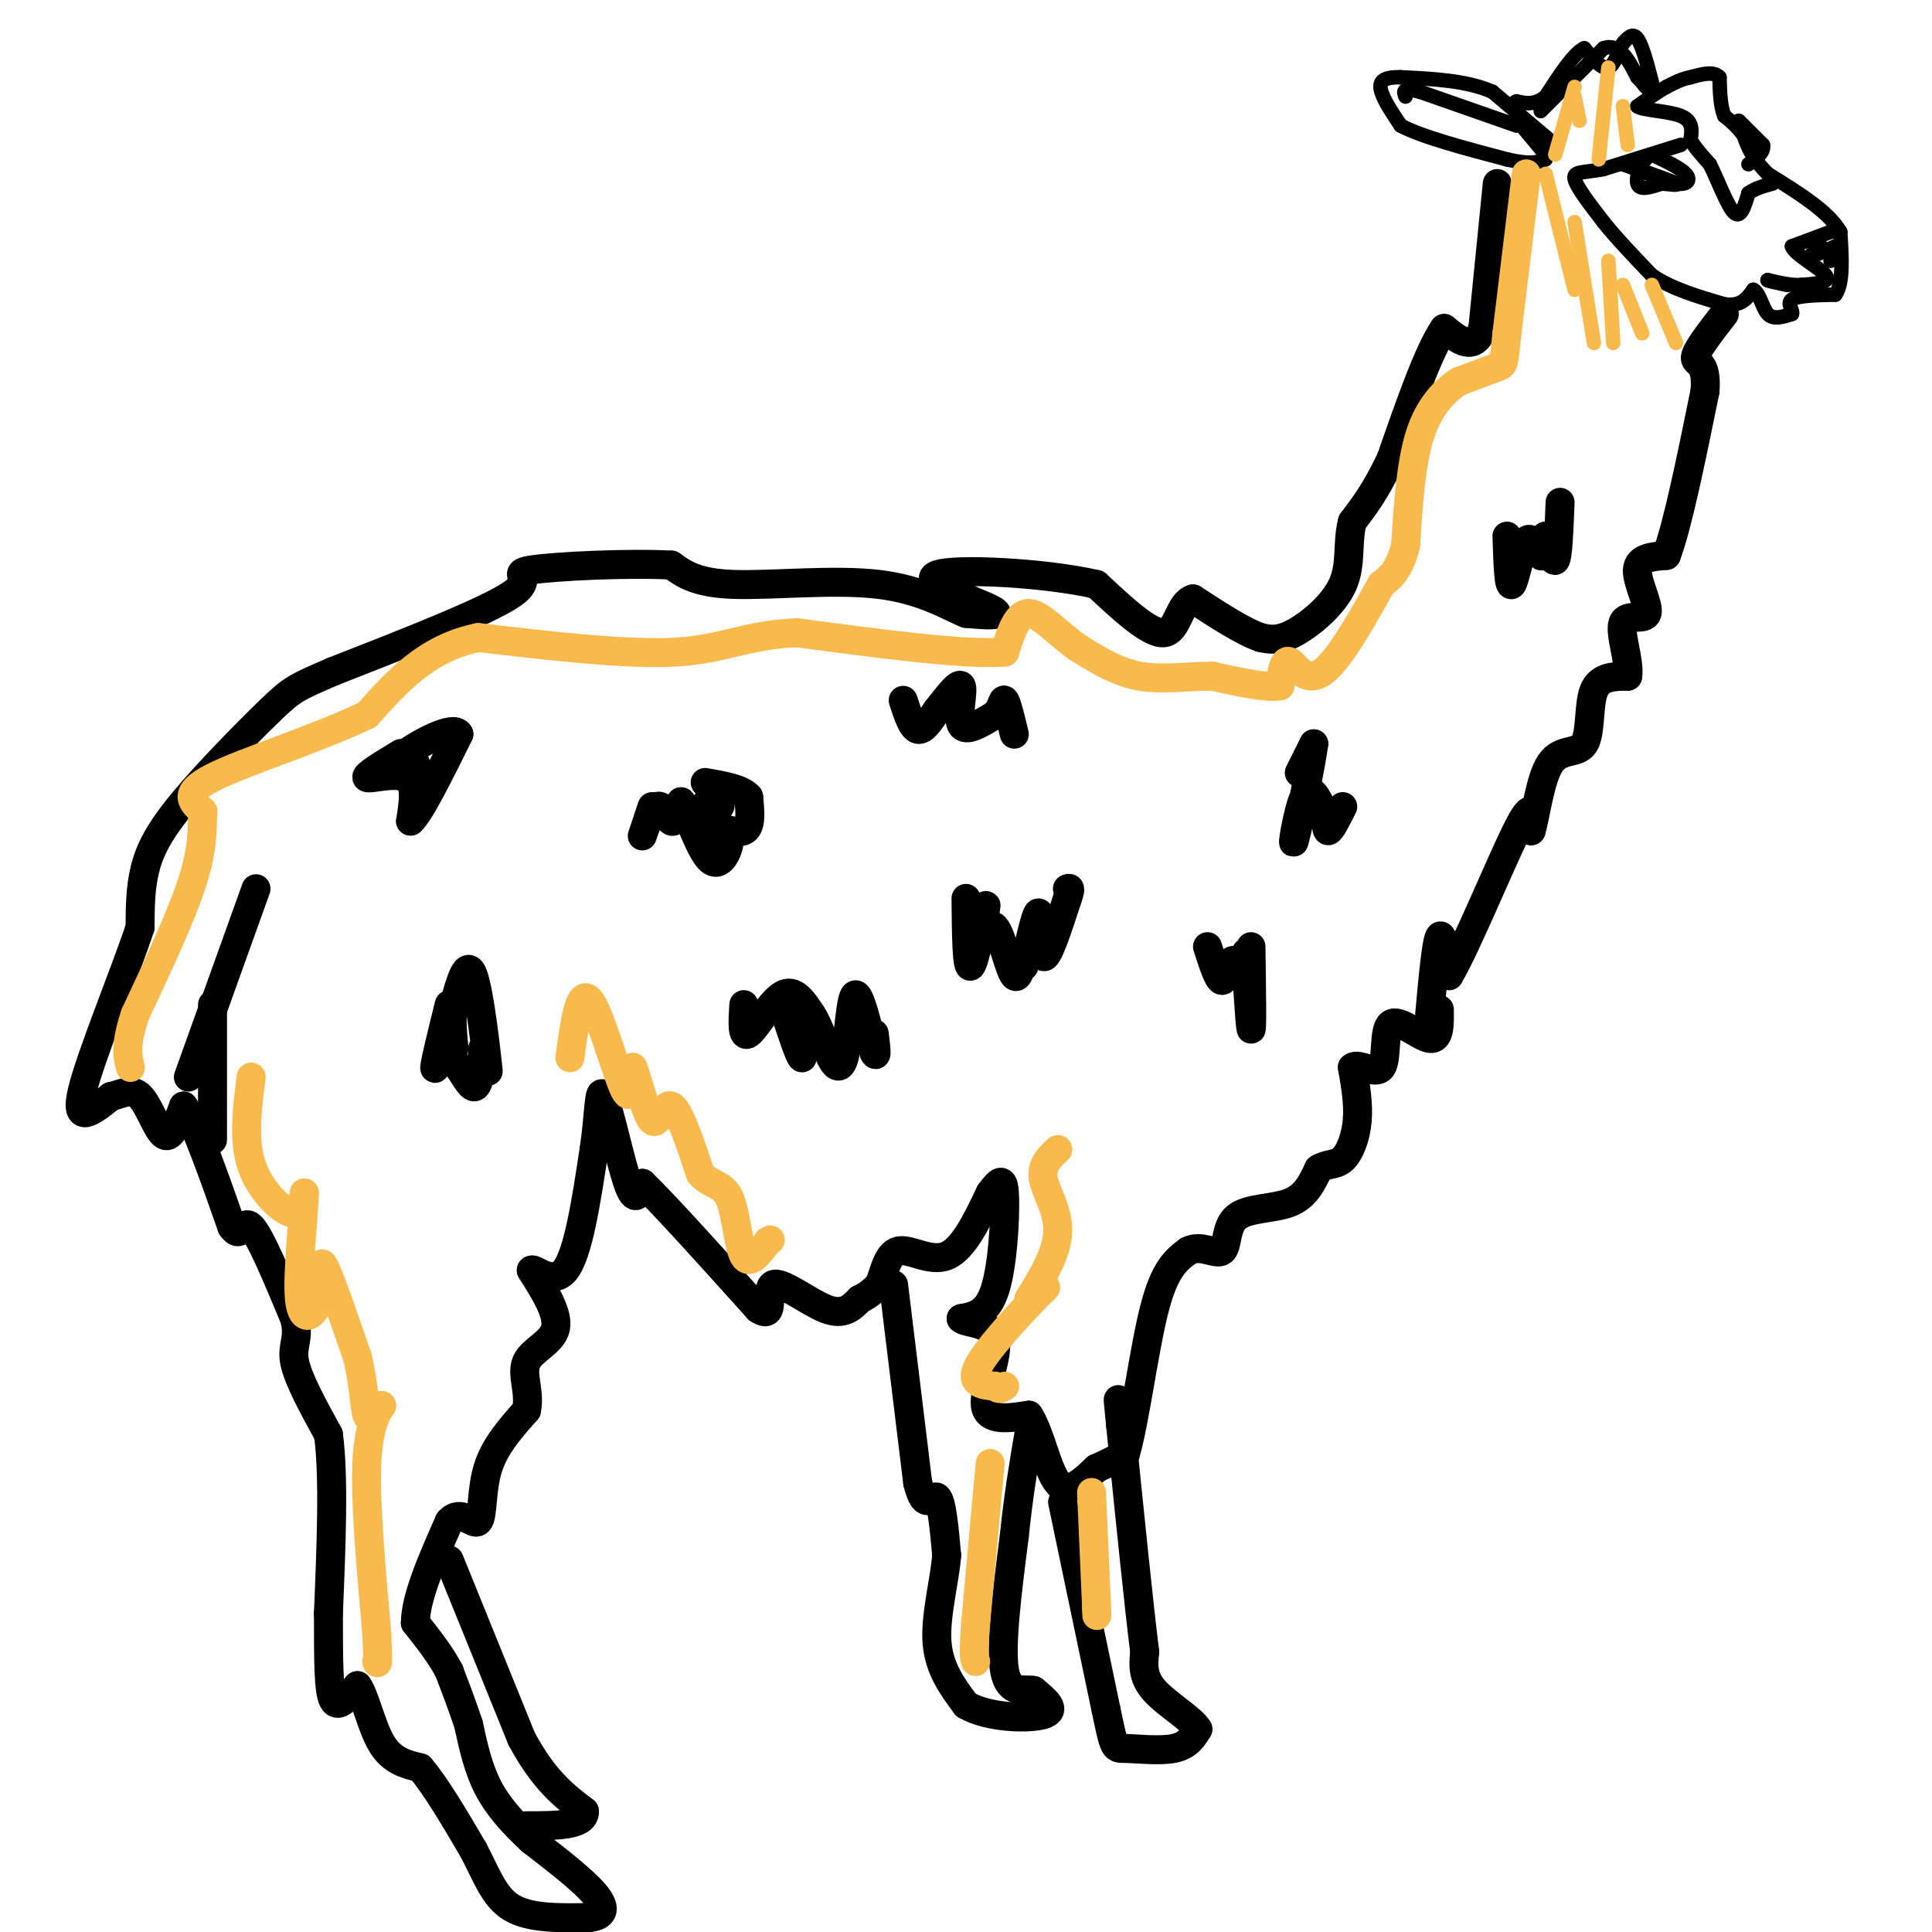 <svg viewBox='0 0 400 400' version='1.1' xmlns='http://www.w3.org/2000/svg' xmlns:xlink='http://www.w3.org/1999/xlink'><g fill='none' stroke='#000000' stroke-width='6' stroke-linecap='round' stroke-linejoin='round'><path d='M310,38c0.000,0.000 -3.000,30.000 -3,30'/><path d='M307,68c-1.833,5.000 -4.917,2.500 -8,0'/><path d='M299,68c-3.167,4.500 -7.083,15.750 -11,27'/><path d='M288,95c-3.167,6.667 -5.583,9.833 -8,13'/><path d='M280,108c-1.179,4.369 -0.125,8.792 -2,13c-1.875,4.208 -6.679,8.202 -10,10c-3.321,1.798 -5.161,1.399 -7,1'/><path d='M261,132c-3.500,-1.167 -8.750,-4.583 -14,-8'/><path d='M247,124c-2.889,0.756 -3.111,6.644 -6,7c-2.889,0.356 -8.444,-4.822 -14,-10'/><path d='M227,121c-10.345,-2.405 -29.208,-3.417 -33,-2c-3.792,1.417 7.488,5.262 11,7c3.512,1.738 -0.744,1.369 -5,1'/><path d='M200,127c-3.214,-1.250 -8.750,-4.875 -18,-6c-9.250,-1.125 -22.214,0.250 -30,0c-7.786,-0.250 -10.393,-2.125 -13,-4'/><path d='M139,117c-8.774,-0.500 -24.208,0.250 -29,1c-4.792,0.750 1.060,1.500 -4,5c-5.060,3.500 -21.030,9.750 -37,16'/><path d='M69,139c-7.702,3.321 -8.456,3.622 -13,8c-4.544,4.378 -12.877,12.833 -18,19c-5.123,6.167 -7.035,10.048 -8,14c-0.965,3.952 -0.982,7.976 -1,12'/><path d='M29,192c-3.089,9.378 -10.311,26.822 -12,34c-1.689,7.178 2.156,4.089 6,1'/><path d='M23,227c2.036,-0.393 4.125,-1.875 6,0c1.875,1.875 3.536,7.107 5,8c1.464,0.893 2.732,-2.554 4,-6'/><path d='M38,229c2.333,3.167 6.167,14.083 10,25'/><path d='M48,254c2.044,3.044 2.156,-1.844 4,0c1.844,1.844 5.422,10.422 9,19'/><path d='M61,273c1.089,4.289 -0.689,5.511 0,9c0.689,3.489 3.844,9.244 7,15'/><path d='M68,297c1.167,8.667 0.583,22.833 0,37'/><path d='M68,334c0.000,9.889 0.000,16.111 1,18c1.000,1.889 3.000,-0.556 5,-3'/><path d='M74,349c1.533,1.978 2.867,8.422 5,12c2.133,3.578 5.067,4.289 8,5'/><path d='M87,366c3.167,3.667 7.083,10.333 11,17'/><path d='M98,383c2.778,5.222 4.222,9.778 8,12c3.778,2.222 9.889,2.111 16,2'/><path d='M122,397c3.289,-0.311 3.511,-2.089 1,-5c-2.511,-2.911 -7.756,-6.956 -13,-11'/><path d='M110,381c-3.844,-3.578 -6.956,-7.022 -9,-11c-2.044,-3.978 -3.022,-8.489 -4,-13'/><path d='M97,357c-1.333,-4.000 -2.667,-7.500 -4,-11'/><path d='M93,346c-1.833,-3.500 -4.417,-6.750 -7,-10'/><path d='M86,336c0.000,-5.167 3.500,-13.083 7,-21'/><path d='M93,315c2.417,-2.738 4.958,0.917 6,0c1.042,-0.917 0.583,-6.405 2,-11c1.417,-4.595 4.708,-8.298 8,-12'/><path d='M109,292c0.821,-3.845 -1.125,-7.458 0,-10c1.125,-2.542 5.321,-4.012 6,-7c0.679,-2.988 -2.161,-7.494 -5,-12'/><path d='M110,263c0.511,-0.756 4.289,3.356 7,0c2.711,-3.356 4.356,-14.178 6,-25'/><path d='M123,238c1.119,-7.429 0.917,-13.500 2,-11c1.083,2.500 3.452,13.571 5,18c1.548,4.429 2.274,2.214 3,0'/><path d='M133,245c4.500,4.333 14.250,15.167 24,26'/><path d='M157,271c3.821,2.571 1.375,-4.000 3,-5c1.625,-1.000 7.321,3.571 11,5c3.679,1.429 5.339,-0.286 7,-2'/><path d='M178,269c1.833,-0.833 2.917,-1.917 4,-3'/><path d='M182,266c1.036,-2.262 1.625,-6.417 4,-7c2.375,-0.583 6.536,2.405 10,1c3.464,-1.405 6.232,-7.202 9,-13'/><path d='M205,247c2.107,-2.845 2.875,-3.458 3,1c0.125,4.458 -0.393,13.988 -2,19c-1.607,5.012 -4.304,5.506 -7,6'/><path d='M199,273c0.726,1.024 6.042,0.583 7,4c0.958,3.417 -2.440,10.690 -2,14c0.440,3.310 4.720,2.655 9,2'/><path d='M213,293c2.378,3.556 3.822,11.444 6,14c2.178,2.556 5.089,-0.222 8,-3'/><path d='M227,304c2.333,-1.000 4.167,-2.000 6,-3'/><path d='M233,301c1.956,-6.600 3.844,-21.600 6,-30c2.156,-8.400 4.578,-10.200 7,-12'/><path d='M246,259c2.643,-1.458 5.750,0.898 7,0c1.250,-0.898 0.644,-5.049 3,-7c2.356,-1.951 7.673,-1.700 11,-3c3.327,-1.300 4.663,-4.150 6,-7'/><path d='M273,242c1.869,-1.190 3.542,-0.667 5,-2c1.458,-1.333 2.702,-4.524 3,-8c0.298,-3.476 -0.351,-7.238 -1,-11'/><path d='M280,221c1.204,-1.089 4.715,1.687 6,0c1.285,-1.687 0.346,-7.839 2,-9c1.654,-1.161 5.901,2.668 8,3c2.099,0.332 2.049,-2.834 2,-6'/><path d='M296,210c0.667,-7.333 1.333,-14.667 2,-16c0.667,-1.333 1.333,3.333 2,8'/><path d='M300,202c3.289,-5.422 10.511,-22.978 14,-30c3.489,-7.022 3.244,-3.511 3,0'/><path d='M317,172c0.955,-3.094 1.844,-10.829 4,-14c2.156,-3.171 5.581,-1.777 7,-4c1.419,-2.223 0.834,-8.064 2,-11c1.166,-2.936 4.083,-2.968 7,-3'/><path d='M337,140c0.502,-2.968 -1.742,-8.888 -1,-11c0.742,-2.112 4.469,-0.415 5,-2c0.531,-1.585 -2.134,-6.453 -2,-9c0.134,-2.547 3.067,-2.774 6,-3'/><path d='M345,115c2.333,-6.167 5.167,-20.083 8,-34'/><path d='M353,81c0.533,-6.444 -2.133,-5.556 -2,-7c0.133,-1.444 3.067,-5.222 6,-9'/><path d='M39,223c0.000,0.000 14.000,-39.000 14,-39'/><path d='M44,208c0.000,0.000 0.000,28.000 0,28'/><path d='M93,323c0.000,0.000 15.000,37.000 15,37'/><path d='M108,360c4.667,8.667 8.833,11.833 13,15'/><path d='M121,375c0.167,3.000 -5.917,3.000 -12,3'/><path d='M185,266c0.000,0.000 5.000,41.000 5,41'/><path d='M190,307c1.578,6.511 3.022,2.289 4,3c0.978,0.711 1.489,6.356 2,12'/><path d='M196,322c-0.400,5.289 -2.400,12.511 -2,18c0.400,5.489 3.200,9.244 6,13'/><path d='M200,353c4.578,2.689 13.022,2.911 16,2c2.978,-0.911 0.489,-2.956 -2,-5'/><path d='M214,350c-1.733,-0.422 -5.067,1.022 -6,-4c-0.933,-5.022 0.533,-16.511 2,-28'/><path d='M210,318c0.833,-8.167 1.917,-14.583 3,-21'/><path d='M220,311c0.000,0.000 9.000,43.000 9,43'/><path d='M229,354c1.762,8.417 1.667,7.958 4,8c2.333,0.042 7.095,0.583 10,0c2.905,-0.583 3.952,-2.292 5,-4'/><path d='M248,358c-1.133,-2.044 -6.467,-5.156 -9,-8c-2.533,-2.844 -2.267,-5.422 -2,-8'/><path d='M237,342c-1.167,-9.167 -3.083,-28.083 -5,-47'/><path d='M232,295c-0.833,-8.167 -0.417,-5.083 0,-2'/><path d='M83,156c-3.822,2.311 -7.644,4.622 -7,5c0.644,0.378 5.756,-1.178 8,0c2.244,1.178 1.622,5.089 1,9'/><path d='M85,170c1.833,-1.500 5.917,-9.750 10,-18'/><path d='M95,152c-0.978,-2.000 -8.422,2.000 -11,4c-2.578,2.000 -0.289,2.000 2,2'/><path d='M93,208c-1.470,5.946 -2.940,11.893 -3,13c-0.060,1.107 1.292,-2.625 3,-2c1.708,0.625 3.774,5.607 5,6c1.226,0.393 1.613,-3.804 2,-8'/><path d='M100,217c0.667,0.869 1.333,7.042 1,4c-0.333,-3.042 -1.667,-15.298 -3,-19c-1.333,-3.702 -2.667,1.149 -4,6'/><path d='M94,208c-0.667,2.500 -0.333,5.750 0,9'/><path d='M135,167c-1.107,3.327 -2.214,6.655 -2,6c0.214,-0.655 1.750,-5.292 3,-6c1.250,-0.708 2.214,2.512 3,3c0.786,0.488 1.393,-1.756 2,-4'/><path d='M141,166c1.393,2.298 3.875,10.042 6,12c2.125,1.958 3.893,-1.869 4,-4c0.107,-2.131 -1.446,-2.565 -3,-3'/><path d='M148,171c0.822,0.067 4.378,1.733 6,1c1.622,-0.733 1.311,-3.867 1,-7'/><path d='M155,165c-1.333,-1.667 -5.167,-2.333 -9,-3'/><path d='M147,164c1.244,1.200 2.489,2.400 2,3c-0.489,0.600 -2.711,0.600 -3,0c-0.289,-0.600 1.356,-1.800 3,-3'/><path d='M187,145c0.917,2.833 1.833,5.667 3,6c1.167,0.333 2.583,-1.833 4,-4'/><path d='M194,147c1.833,-2.250 4.417,-5.875 5,-5c0.583,0.875 -0.833,6.250 0,8c0.833,1.750 3.917,-0.125 7,-2'/><path d='M206,148c1.444,-1.289 1.556,-3.511 2,-3c0.444,0.511 1.222,3.756 2,7'/><path d='M200,186c0.067,7.400 0.133,14.800 1,14c0.867,-0.800 2.533,-9.800 3,-12c0.467,-2.200 -0.267,2.400 -1,7'/><path d='M203,195c0.314,-0.292 1.600,-4.522 3,-3c1.400,1.522 2.915,8.794 4,10c1.085,1.206 1.738,-3.656 2,-5c0.262,-1.344 0.131,0.828 0,3'/><path d='M212,200c0.679,-2.702 2.375,-10.958 3,-11c0.625,-0.042 0.179,8.131 1,9c0.821,0.869 2.911,-5.565 5,-12'/><path d='M221,186c0.833,-2.333 0.417,-2.167 0,-2'/><path d='M154,208c-0.222,3.511 -0.444,7.022 1,6c1.444,-1.022 4.556,-6.578 7,-8c2.444,-1.422 4.222,1.289 6,4'/><path d='M168,210c1.671,2.488 2.850,6.708 4,9c1.150,2.292 2.271,2.656 3,-1c0.729,-3.656 1.065,-11.330 2,-12c0.935,-0.670 2.467,5.665 4,12'/><path d='M181,218c0.667,1.333 0.333,-1.333 0,-4'/><path d='M162,208c1.750,5.333 3.500,10.667 4,11c0.500,0.333 -0.250,-4.333 -1,-9'/><path d='M250,196c1.111,3.467 2.222,6.933 3,7c0.778,0.067 1.222,-3.267 2,-4c0.778,-0.733 1.889,1.133 3,3'/><path d='M258,202c0.405,-1.536 -0.083,-6.875 0,-4c0.083,2.875 0.738,13.964 1,15c0.262,1.036 0.131,-7.982 0,-17'/><path d='M269,160c0.000,0.000 3.000,-6.000 3,-6'/><path d='M272,154c-0.512,4.167 -3.292,17.583 -4,20c-0.708,2.417 0.655,-6.167 2,-9c1.345,-2.833 2.673,0.083 4,3'/><path d='M274,168c0.711,1.578 0.489,4.022 1,4c0.511,-0.022 1.756,-2.511 3,-5'/><path d='M312,111c0.167,5.357 0.333,10.714 1,10c0.667,-0.714 1.833,-7.500 3,-9c1.167,-1.500 2.333,2.286 3,3c0.667,0.714 0.833,-1.643 1,-4'/><path d='M320,111c0.556,1.022 1.444,5.578 2,5c0.556,-0.578 0.778,-6.289 1,-12'/></g>
<g fill='none' stroke='#000000' stroke-width='3' stroke-linecap='round' stroke-linejoin='round'><path d='M348,30c0.000,0.000 -16.000,5.000 -16,5'/><path d='M332,35c-4.089,0.822 -6.311,0.378 -6,2c0.311,1.622 3.156,5.311 6,9'/><path d='M332,46c2.667,3.333 6.333,7.167 10,11'/><path d='M342,57c4.167,2.833 9.583,4.417 15,6'/><path d='M357,63c3.500,0.500 4.750,-1.250 6,-3'/><path d='M363,60c1.378,0.644 1.822,3.756 3,5c1.178,1.244 3.089,0.622 5,0'/><path d='M371,65c0.378,-0.622 -1.178,-2.178 0,-3c1.178,-0.822 5.089,-0.911 9,-1'/><path d='M380,61c1.667,-2.333 1.333,-7.667 1,-13'/><path d='M381,48c-2.333,-4.167 -8.667,-8.083 -15,-12'/><path d='M366,36c-3.333,-3.333 -4.167,-5.667 -5,-8'/><path d='M361,28c-1.500,-2.000 -2.750,-3.000 -4,-4'/><path d='M357,24c-0.833,-2.000 -0.917,-5.000 -1,-8'/><path d='M356,16c-1.167,-1.333 -3.583,-0.667 -6,0'/><path d='M350,16c-1.833,0.333 -3.417,1.167 -5,2'/><path d='M345,18c-1.833,1.000 -3.917,2.500 -6,4'/><path d='M339,22c0.978,0.844 6.422,0.956 9,2c2.578,1.044 2.289,3.022 2,5'/><path d='M350,29c1.000,1.667 2.500,3.333 4,5'/><path d='M354,34c1.600,3.178 3.600,8.622 5,10c1.400,1.378 2.200,-1.311 3,-4'/><path d='M362,40c1.333,-1.000 3.167,-1.500 5,-2'/><path d='M336,34c0.000,0.000 11.000,4.000 11,4'/><path d='M347,38c2.467,0.356 3.133,-0.756 2,-2c-1.133,-1.244 -4.067,-2.622 -7,-4'/><path d='M342,32c-1.978,0.711 -3.422,4.489 -3,6c0.422,1.511 2.711,0.756 5,0'/><path d='M344,38c1.800,0.133 3.800,0.467 3,0c-0.800,-0.467 -4.400,-1.733 -8,-3'/><path d='M360,25c0.000,0.000 5.000,5.000 5,5'/><path d='M365,30c0.333,1.500 -1.333,2.750 -3,4'/><path d='M379,48c0.000,0.000 -8.000,3.000 -8,3'/><path d='M371,51c0.533,1.711 5.867,4.489 7,6c1.133,1.511 -1.933,1.756 -5,2'/><path d='M373,59c-2.000,0.167 -4.500,-0.417 -7,-1'/><path d='M366,58c-0.500,0.000 1.750,0.500 4,1'/><path d='M377,51c-1.250,1.000 -2.500,2.000 -2,2c0.500,0.000 2.750,-1.000 5,-2'/><path d='M380,51c0.667,0.167 -0.167,1.583 -1,3'/><path d='M342,17c-1.000,-3.833 -2.000,-7.667 -3,-9c-1.000,-1.333 -2.000,-0.167 -3,1'/><path d='M336,9c-0.911,1.444 -1.689,4.556 -3,5c-1.311,0.444 -3.156,-1.778 -5,-4'/><path d='M328,10c-2.167,1.000 -5.083,5.500 -8,10'/><path d='M320,20c-2.333,1.833 -4.167,1.417 -6,1'/><path d='M314,21c-1.000,0.333 -0.500,0.667 0,1'/><path d='M322,30c0.000,0.000 -13.000,-11.000 -13,-11'/><path d='M309,19c-5.333,-2.333 -12.167,-2.667 -19,-3'/><path d='M290,16c-4.022,-0.111 -4.578,1.111 -4,3c0.578,1.889 2.289,4.444 4,7'/><path d='M290,26c4.333,2.333 13.167,4.667 22,7'/><path d='M312,33c5.000,1.167 6.500,0.583 8,0'/><path d='M314,26c0.000,0.000 -20.000,-7.000 -20,-7'/><path d='M294,19c-3.833,-1.000 -3.417,0.000 -3,1'/><path d='M315,26c0.000,0.000 5.000,6.000 5,6'/><path d='M319,23c0.000,0.000 13.000,-13.000 13,-13'/><path d='M332,10c3.333,-1.167 5.167,2.417 7,6'/><path d='M339,16c1.533,1.556 1.867,2.444 2,2c0.133,-0.444 0.067,-2.222 0,-4'/></g>
<g fill='none' stroke='#F8BA4D' stroke-width='6' stroke-linecap='round' stroke-linejoin='round'><path d='M316,36c0.000,0.000 -4.000,33.000 -4,33'/><path d='M312,69c-0.711,6.556 -0.489,6.444 -2,7c-1.511,0.556 -4.756,1.778 -8,3'/><path d='M302,79c-2.889,1.889 -6.111,5.111 -8,11c-1.889,5.889 -2.444,14.444 -3,23'/><path d='M291,113c-1.333,5.167 -3.167,6.583 -5,8'/><path d='M286,121c-3.095,5.488 -8.333,15.208 -12,18c-3.667,2.792 -5.762,-1.345 -7,-2c-1.238,-0.655 -1.619,2.173 -2,5'/><path d='M265,142c-2.667,0.500 -8.333,-0.750 -14,-2'/><path d='M251,140c-4.933,-0.044 -10.267,0.844 -15,0c-4.733,-0.844 -8.867,-3.422 -13,-6'/><path d='M223,134c-4.022,-2.844 -7.578,-6.956 -10,-7c-2.422,-0.044 -3.711,3.978 -5,8'/><path d='M208,135c-8.000,0.667 -25.500,-1.667 -43,-4'/><path d='M165,131c-10.422,0.400 -14.978,3.400 -25,4c-10.022,0.600 -25.511,-1.200 -41,-3'/><path d='M99,132c-10.667,2.167 -16.833,9.083 -23,16'/><path d='M76,148c-10.600,5.067 -25.600,9.733 -32,13c-6.400,3.267 -4.200,5.133 -2,7'/><path d='M42,168c-0.222,2.956 0.222,6.844 -2,14c-2.222,7.156 -7.111,17.578 -12,28'/><path d='M28,210c-2.167,6.500 -1.583,8.750 -1,11'/><path d='M52,223c-0.822,6.400 -1.644,12.800 0,18c1.644,5.200 5.756,9.200 8,10c2.244,0.800 2.622,-1.600 3,-4'/><path d='M63,247c-0.011,4.191 -1.539,16.670 -1,22c0.539,5.330 3.145,3.512 4,0c0.855,-3.512 -0.041,-8.718 1,-7c1.041,1.718 4.021,10.359 7,19'/><path d='M74,281c1.400,5.711 1.400,10.489 2,12c0.600,1.511 1.800,-0.244 3,-2'/><path d='M79,291c-0.289,0.533 -2.511,2.867 -3,11c-0.489,8.133 0.756,22.067 2,36'/><path d='M78,338c0.333,7.000 0.167,6.500 0,6'/><path d='M118,219c0.956,-7.156 1.911,-14.311 4,-12c2.089,2.311 5.311,14.089 7,18c1.689,3.911 1.844,-0.044 2,-4'/><path d='M131,221c1.048,2.214 2.667,9.750 4,11c1.333,1.250 2.381,-3.786 4,-3c1.619,0.786 3.810,7.393 6,14'/><path d='M145,243c2.167,2.548 4.583,1.917 6,5c1.417,3.083 1.833,9.881 3,12c1.167,2.119 3.083,-0.440 5,-3'/><path d='M159,257c0.833,-0.500 0.417,-0.250 0,0'/><path d='M219,238c-1.733,1.622 -3.467,3.244 -3,6c0.467,2.756 3.133,6.644 3,11c-0.133,4.356 -3.067,9.178 -6,14'/><path d='M213,269c0.560,0.881 4.958,-3.917 3,-2c-1.958,1.917 -10.274,10.548 -13,15c-2.726,4.452 0.137,4.726 3,5'/><path d='M206,287c0.833,0.833 1.417,0.417 2,0'/><path d='M205,303c0.000,0.000 -3.000,33.000 -3,33'/><path d='M202,336c-0.500,6.833 -0.250,7.417 0,8'/><path d='M226,309c0.000,0.000 1.000,23.000 1,23'/><path d='M227,332c0.167,4.000 0.083,2.500 0,1'/></g>
<g fill='none' stroke='#F8BA4D' stroke-width='3' stroke-linecap='round' stroke-linejoin='round'><path d='M326,20c0.000,0.000 1.000,5.000 1,5'/><path d='M333,14c0.000,0.000 -2.000,19.000 -2,19'/><path d='M336,22c0.000,0.000 1.000,8.000 1,8'/><path d='M320,36c0.000,0.000 6.000,24.000 6,24'/><path d='M326,46c0.000,0.000 4.000,25.000 4,25'/><path d='M333,54c0.000,0.000 1.000,17.000 1,17'/><path d='M336,59c0.000,0.000 4.000,10.000 4,10'/><path d='M342,59c0.000,0.000 5.000,12.000 5,12'/><path d='M326,18c0.000,0.000 -4.000,14.000 -4,14'/></g>
</svg>